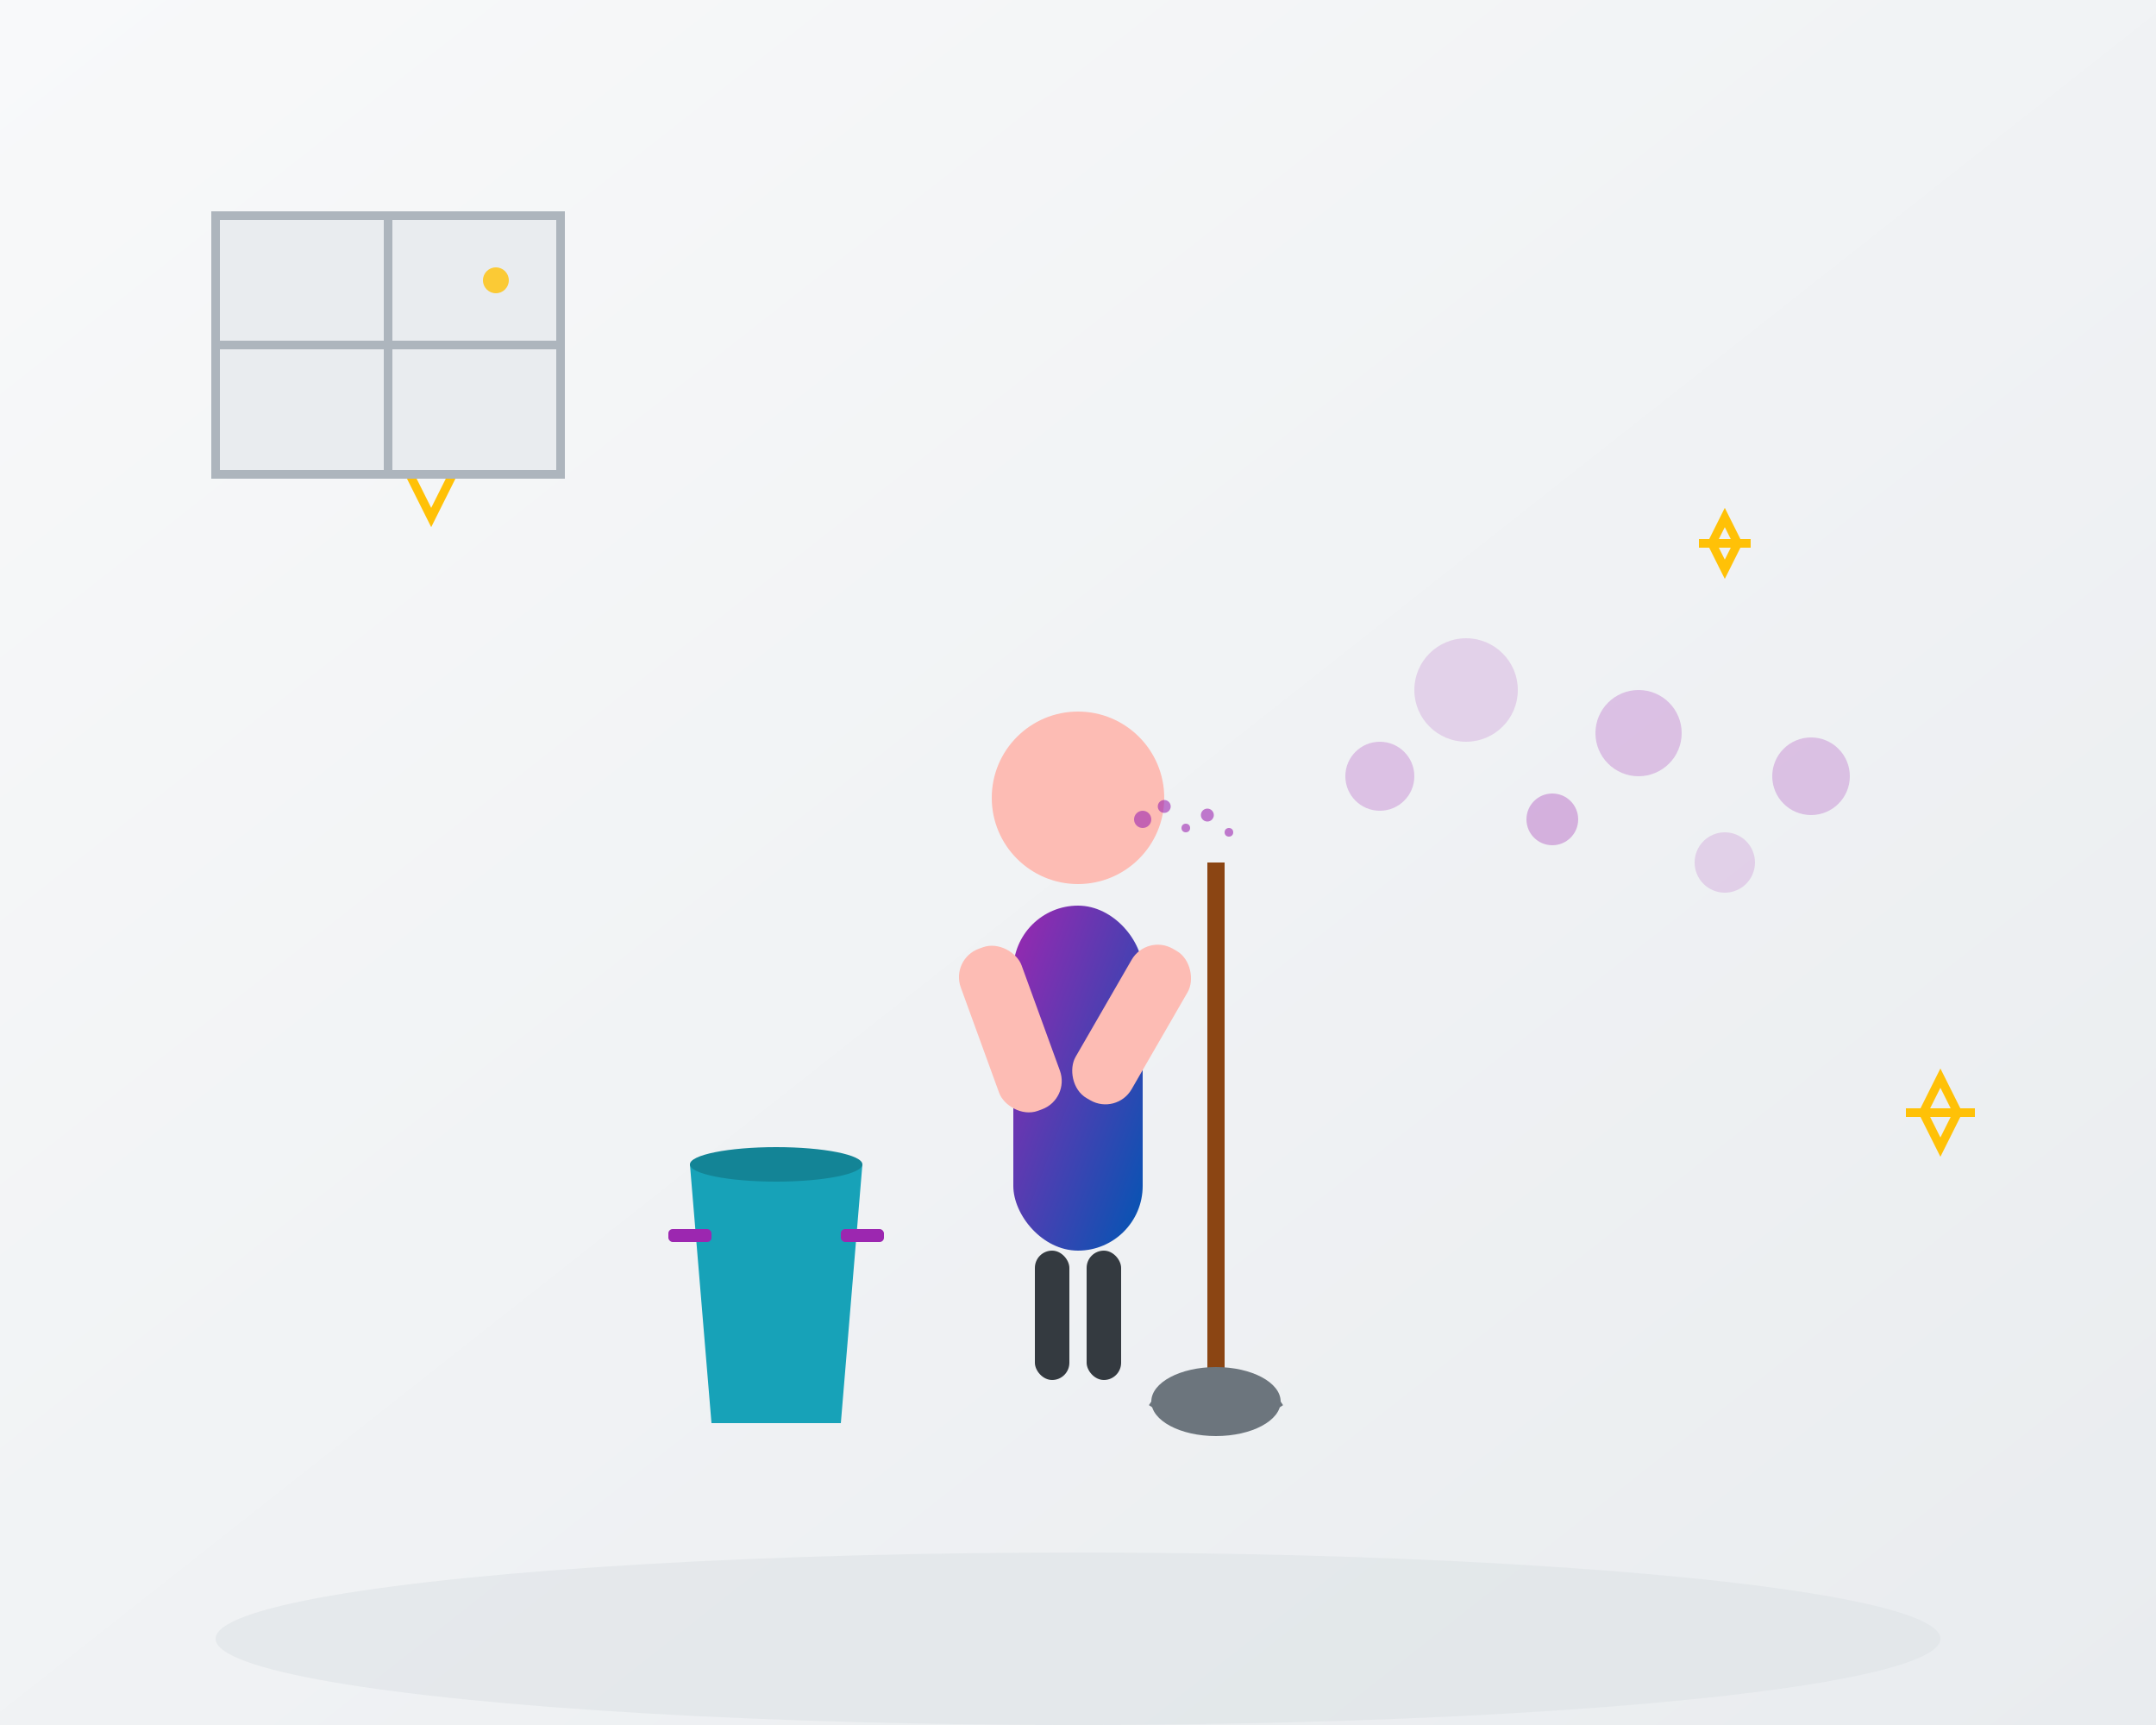 <svg width="500" height="400" viewBox="0 0 500 400" fill="none" xmlns="http://www.w3.org/2000/svg">
  <rect x="0" y="0" width="500" height="400" fill="#808080" stroke="none"/>
  <defs>
    <linearGradient id="bgGradient" x1="0%" y1="0%" x2="100%" y2="100%">
      <stop offset="0%" style="stop-color:#f8f9fa;stop-opacity:1" />
      <stop offset="100%" style="stop-color:#e9ecef;stop-opacity:1" />
    </linearGradient>
    <linearGradient id="personGradient" x1="0%" y1="0%" x2="100%" y2="100%">
      <stop offset="0%" style="stop-color:#9c27b0;stop-opacity:1" />
      <stop offset="100%" style="stop-color:#0056b3;stop-opacity:1" />
    </linearGradient>
  </defs>
  
  <!-- Background -->
  <rect width="500" height="400" fill="url(#bgGradient)"/>
  
  <!-- Floor -->
  <ellipse cx="250" cy="380" rx="200" ry="20" fill="#dee2e6" opacity="0.6"/>
  
  <!-- Cleaning person -->
  <g transform="translate(200, 150)">
    <!-- Body -->
    <rect x="35" y="60" width="30" height="80" rx="15" fill="url(#personGradient)"/>
    <!-- Head -->
    <circle cx="50" cy="35" r="20" fill="#fdbcb4"/>
    <!-- Arms -->
    <rect x="20" y="70" width="15" height="40" rx="7" fill="#fdbcb4" transform="rotate(-20 27 70)"/>
    <rect x="65" y="70" width="15" height="40" rx="7" fill="#fdbcb4" transform="rotate(30 72 70)"/>
    <!-- Legs -->
    <rect x="40" y="140" width="8" height="30" rx="4" fill="#343a40"/>
    <rect x="52" y="140" width="8" height="30" rx="4" fill="#343a40"/>
  </g>
  
  <!-- Mop -->
  <g transform="translate(280, 200)">
    <rect x="0" y="0" width="4" height="120" fill="#8b4513"/>
    <ellipse cx="2" cy="125" rx="15" ry="8" fill="#6c757d"/>
    <path d="M-13 125 Q2 135 17 125" stroke="#6c757d" stroke-width="2" fill="none"/>
  </g>
  
  <!-- Bucket -->
  <g transform="translate(150, 250)">
    <path d="M10 20 L50 20 L45 80 L15 80 Z" fill="#17a2b8"/>
    <ellipse cx="30" cy="20" rx="20" ry="4" fill="#138496"/>
    <rect x="5" y="35" width="10" height="3" rx="1" fill="#9c27b0"/>
    <rect x="45" y="35" width="10" height="3" rx="1" fill="#9c27b0"/>
  </g>
  
  <!-- Cleaning bubbles -->
  <g opacity="0.8">
    <circle cx="320" cy="180" r="8" fill="#9c27b0" opacity="0.3"/>
    <circle cx="340" cy="160" r="12" fill="#9c27b0" opacity="0.2"/>
    <circle cx="360" cy="190" r="6" fill="#9c27b0" opacity="0.4"/>
    <circle cx="380" cy="170" r="10" fill="#9c27b0" opacity="0.3"/>
    <circle cx="400" cy="200" r="7" fill="#9c27b0" opacity="0.2"/>
    <circle cx="420" cy="180" r="9" fill="#9c27b0" opacity="0.3"/>
  </g>
  
  <!-- Sparkles -->
  <g stroke="#ffc107" stroke-width="2" fill="none">
    <path d="M100 100 L105 110 L100 120 L95 110 Z"/>
    <path d="M100 110 L110 110"/>
    <path d="M90 110 L100 110"/>
    
    <path d="M400 120 L403 126 L400 132 L397 126 Z"/>
    <path d="M400 126 L406 126"/>
    <path d="M394 126 L400 126"/>
    
    <path d="M450 250 L454 258 L450 266 L446 258 Z"/>
    <path d="M450 258 L458 258"/>
    <path d="M442 258 L450 258"/>
  </g>
  
  <!-- Window in background -->
  <g transform="translate(50, 50)">
    <rect x="0" y="0" width="80" height="60" fill="#e9ecef" stroke="#adb5bd" stroke-width="2"/>
    <line x1="40" y1="0" x2="40" y2="60" stroke="#adb5bd" stroke-width="2"/>
    <line x1="0" y1="30" x2="80" y2="30" stroke="#adb5bd" stroke-width="2"/>
    <circle cx="65" cy="15" r="3" fill="#ffc107" opacity="0.8"/>
  </g>
  
  <!-- Cleaning spray effect -->
  <g transform="translate(265, 190)" opacity="0.6">
    <circle cx="0" cy="0" r="2" fill="#9c27b0"/>
    <circle cx="5" cy="-3" r="1.5" fill="#9c27b0"/>
    <circle cx="10" cy="2" r="1" fill="#9c27b0"/>
    <circle cx="15" cy="-1" r="1.5" fill="#9c27b0"/>
    <circle cx="20" cy="3" r="1" fill="#9c27b0"/>
  </g>
</svg>
